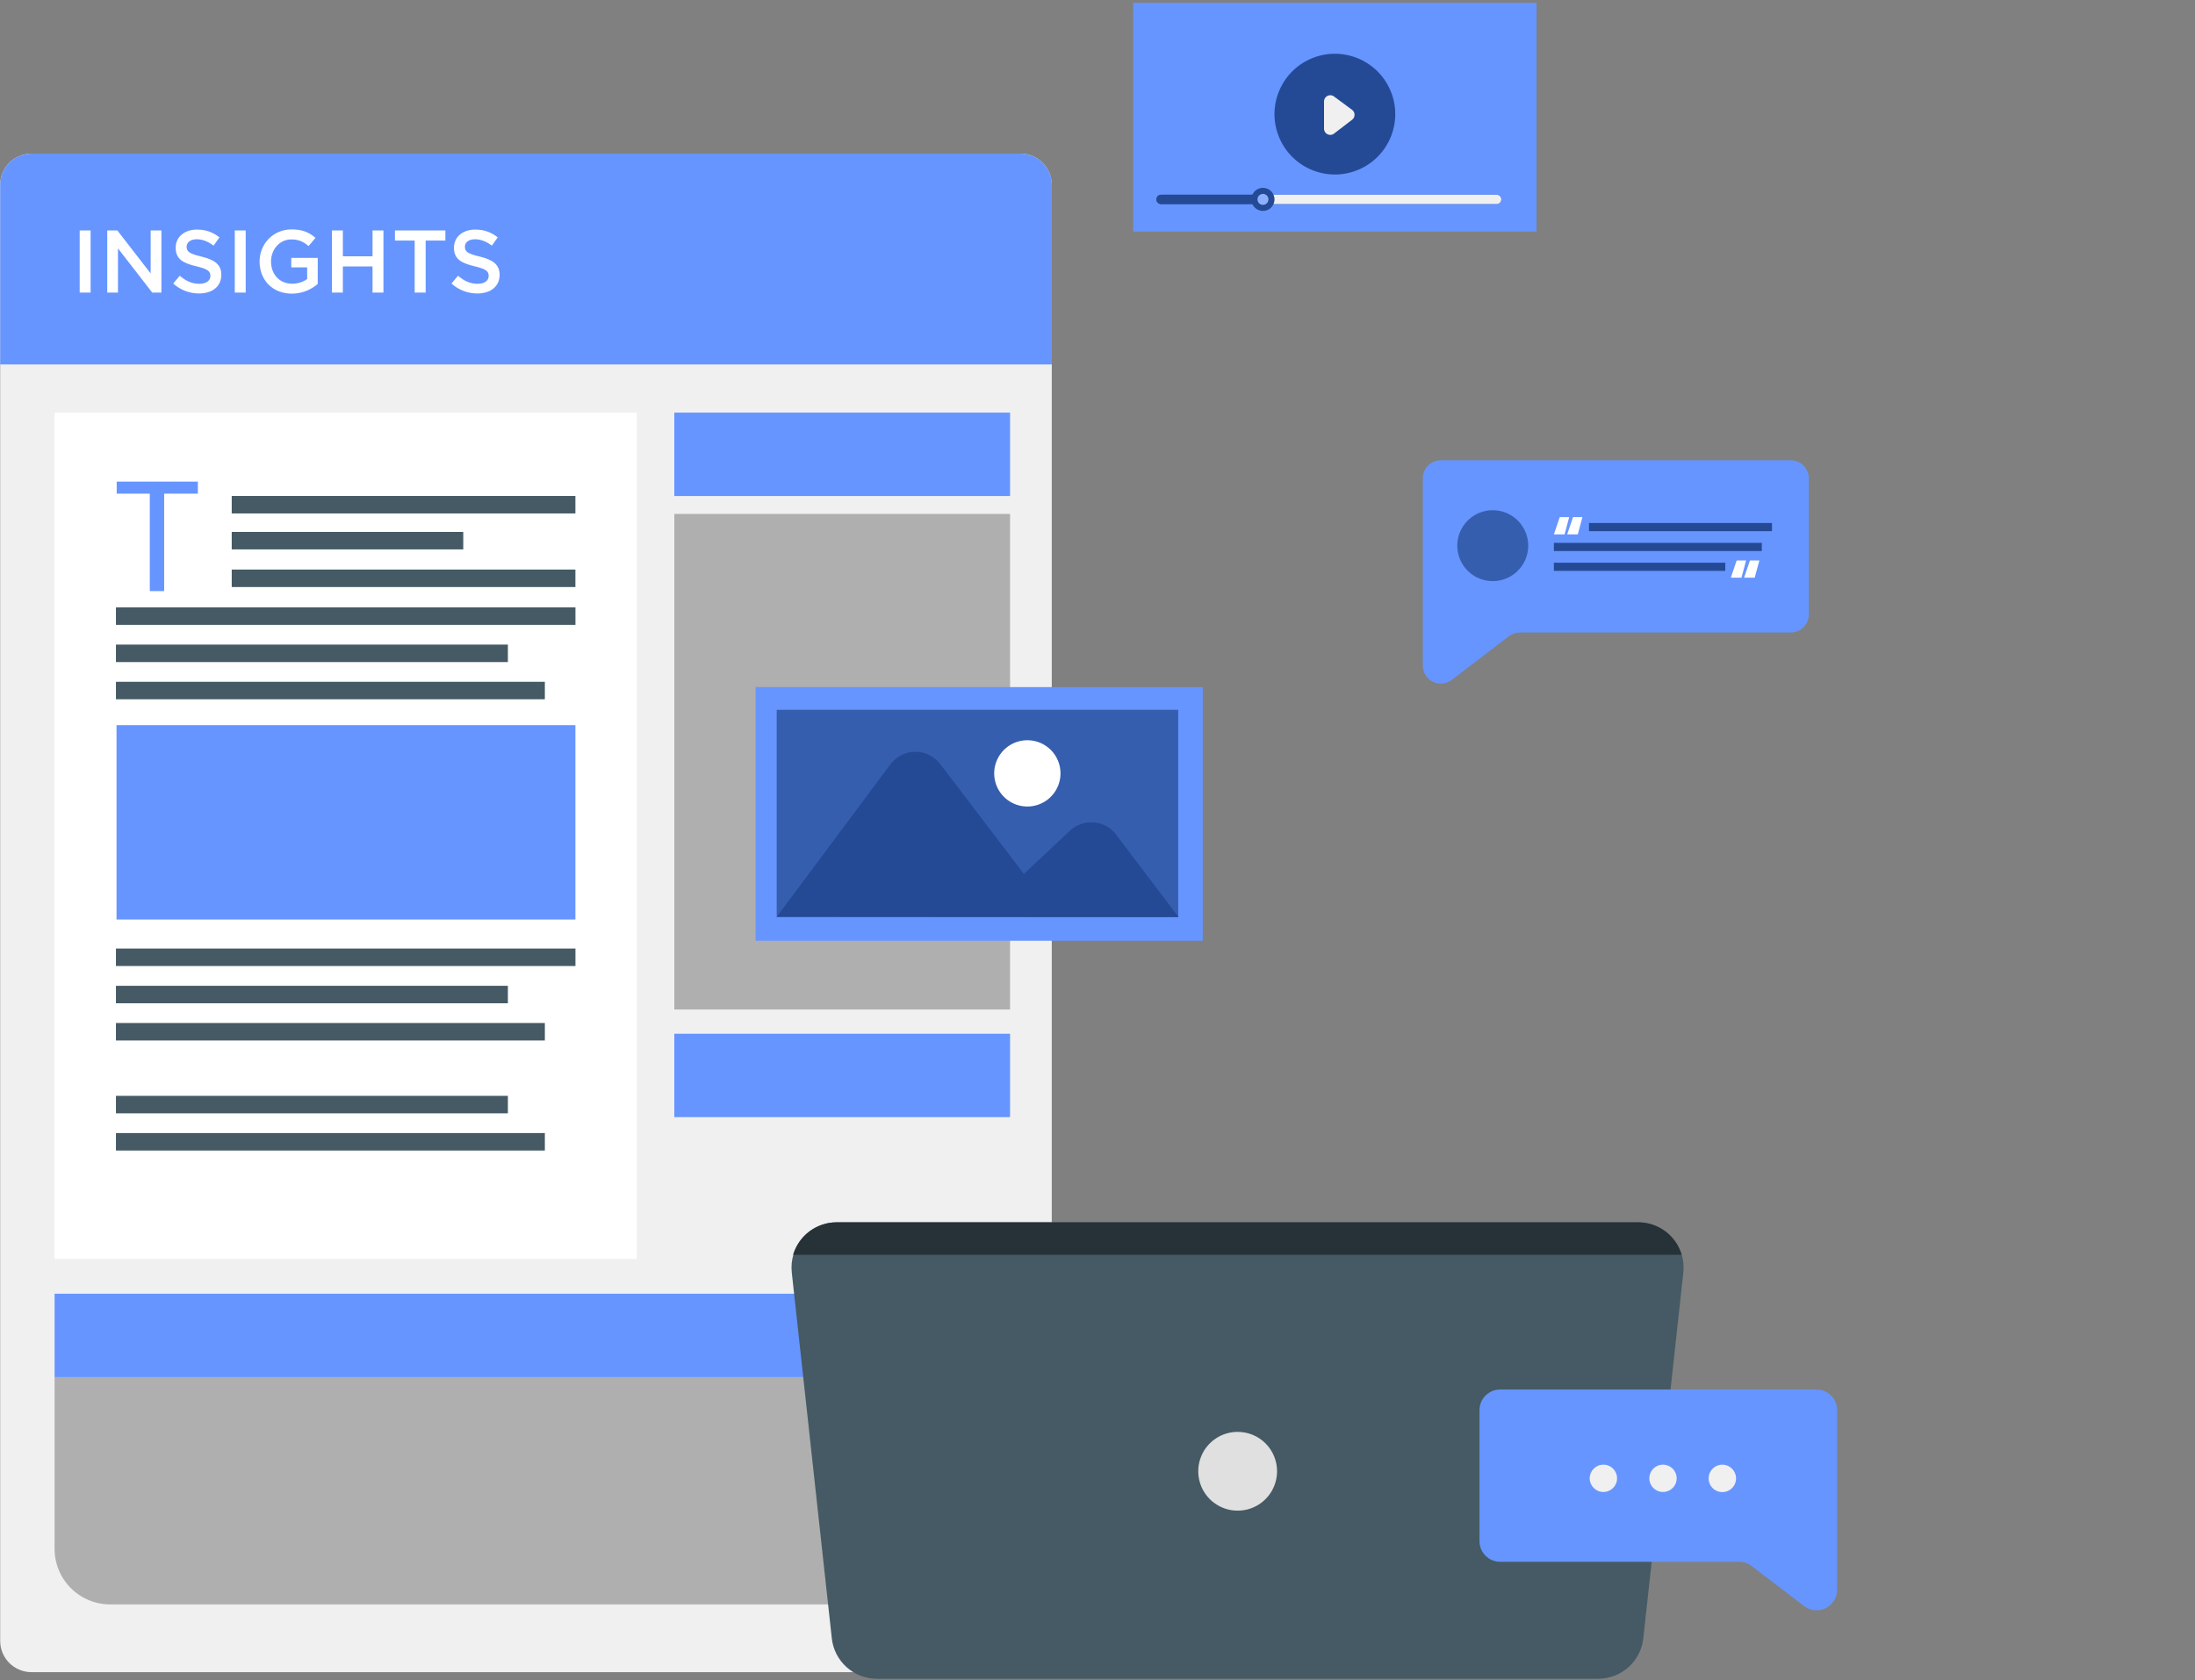 <svg width="525" height="402" viewBox="0 0 525 402" fill="none" xmlns="http://www.w3.org/2000/svg">
<rect x="0" y="0" width="525" height="402" fill="#808080" stroke="none"/>
<g clip-path="url(#clip0_2020_731)">
<path d="M244.094 36.755H7.512C3.388 36.755 0.045 40.099 0.045 44.223V392.592C0.045 396.716 3.388 400.059 7.512 400.059H244.094C248.219 400.059 251.562 396.716 251.562 392.592V44.223C251.562 40.099 248.219 36.755 244.094 36.755Z" fill="#F0F0F0"/>
<path d="M152.307 98.72H13.055V301.191H152.307V98.72Z" fill="white"/>
<path d="M244.109 36.755H7.512C5.532 36.755 3.632 37.542 2.232 38.943C0.832 40.343 0.045 42.242 0.045 44.223V87.19H251.577V44.223C251.577 42.242 250.79 40.343 249.39 38.943C247.989 37.542 246.09 36.755 244.109 36.755Z" fill="#6695FF"/>
<path d="M35.828 118.106H27.912V115.223H47.327V118.106H39.263V141.419H35.828V118.106Z" fill="#6695FF"/>
<path d="M137.625 118.658H55.424V122.84H137.625V118.658Z" fill="#455A64"/>
<path d="M110.802 127.26H55.424V131.442H110.802V127.26Z" fill="#455A64"/>
<path d="M137.625 136.266H55.424V140.448H137.625V136.266Z" fill="#455A64"/>
<path d="M137.636 145.316H27.73V149.498H137.636V145.316Z" fill="#455A64"/>
<path d="M121.476 154.218H27.73V158.4H121.476V154.218Z" fill="#455A64"/>
<path d="M130.318 163.119H27.73V167.3H130.318V163.119Z" fill="#455A64"/>
<path d="M137.636 226.935H27.73V231.117H137.636V226.935Z" fill="#455A64"/>
<path d="M121.476 235.852H27.73V240.033H121.476V235.852Z" fill="#455A64"/>
<path d="M130.318 244.753H27.73V248.935H130.318V244.753Z" fill="#455A64"/>
<path d="M121.476 262.182H27.73V266.363H121.476V262.182Z" fill="#455A64"/>
<path d="M130.318 271.083H27.73V275.264H130.318V271.083Z" fill="#455A64"/>
<path d="M137.627 173.499H27.871V219.991H137.627V173.499Z" fill="#6695FF"/>
<path d="M241.588 98.72H161.283V118.673H241.588V98.72Z" fill="#6695FF"/>
<path d="M241.588 247.321H161.283V267.274H241.588V247.321Z" fill="#6695FF"/>
<path d="M241.602 309.524H13.055V329.477H241.602V309.524Z" fill="#6695FF"/>
<path d="M241.588 122.959H161.283V241.527H241.588V122.959Z" fill="#AFAFAF"/>
<path d="M13.055 329.478H241.557V370.563C241.557 374.088 240.157 377.469 237.664 379.962C235.171 382.455 231.79 383.855 228.265 383.855H26.347C22.821 383.855 19.441 382.455 16.948 379.962C14.455 377.469 13.055 374.088 13.055 370.563V329.478Z" fill="#AFAFAF"/>
<path d="M21.209 56.111C22.326 55.9 23.462 55.8 24.599 55.813C26 55.684 27.402 56.054 28.557 56.858C28.949 57.151 29.263 57.536 29.471 57.978C29.679 58.421 29.776 58.908 29.752 59.397C29.731 60.114 29.485 60.806 29.047 61.374C28.61 61.943 28.005 62.359 27.317 62.563C28.154 62.731 28.908 63.182 29.452 63.84C29.996 64.498 30.297 65.323 30.304 66.177C30.313 66.717 30.209 67.252 29.998 67.749C29.787 68.245 29.474 68.692 29.08 69.06C27.645 70.107 25.873 70.586 24.106 70.404C23.143 70.407 22.18 70.352 21.224 70.24L21.209 56.111ZM23.061 62.085H24.748C26.72 62.085 27.87 61.055 27.87 59.666C27.87 57.978 26.585 57.321 24.704 57.321C24.154 57.308 23.603 57.348 23.061 57.441V62.085ZM23.061 68.985C23.556 69.051 24.055 69.081 24.554 69.075C26.481 69.075 28.243 68.373 28.243 66.267C28.243 64.161 26.556 63.489 24.524 63.489H23.031L23.061 68.985Z" fill="white"/>
<path d="M32.779 55.917H34.646V68.761H40.799V70.329H32.779V55.917Z" fill="white"/>
<path d="M54.344 62.966C54.344 67.925 51.357 70.553 47.654 70.553C43.95 70.553 41.172 67.566 41.172 63.25C41.172 58.934 44.024 55.678 47.863 55.678C51.701 55.678 54.344 58.695 54.344 62.966ZM43.158 63.205C43.158 66.282 44.831 69.045 47.758 69.045C50.685 69.045 52.373 66.327 52.373 63.071C52.373 60.203 50.88 57.217 47.788 57.217C44.697 57.217 43.158 60.039 43.158 63.205Z" fill="white"/>
<path d="M67.719 69.731C66.281 70.249 64.766 70.517 63.238 70.523C62.249 70.627 61.249 70.511 60.309 70.186C59.369 69.859 58.512 69.331 57.8 68.637C57.087 67.942 56.536 67.1 56.185 66.169C55.834 65.238 55.693 64.241 55.771 63.249C55.771 58.948 58.758 55.782 63.567 55.782C64.799 55.751 66.024 55.975 67.166 56.439L66.718 57.933C65.716 57.493 64.63 57.279 63.537 57.305C62.76 57.245 61.98 57.353 61.249 57.623C60.519 57.893 59.856 58.318 59.305 58.868C58.754 59.419 58.329 60.082 58.06 60.813C57.79 61.543 57.681 62.324 57.742 63.1C57.663 63.861 57.75 64.631 57.998 65.355C58.245 66.079 58.647 66.741 59.175 67.295C59.703 67.849 60.346 68.282 61.057 68.563C61.769 68.844 62.534 68.968 63.298 68.925C64.142 68.966 64.986 68.834 65.777 68.536V64.235H62.79V62.742H67.524L67.719 69.731Z" fill="white"/>
<path d="M382.261 401.643H209.72C207.05 401.64 204.475 400.653 202.488 398.87C200.502 397.087 199.242 394.634 198.952 391.98L189.379 304.462C189.211 302.948 189.364 301.416 189.828 299.965C190.293 298.514 191.058 297.178 192.075 296.043C193.091 294.909 194.335 294.001 195.726 293.38C197.117 292.759 198.623 292.439 200.147 292.439H391.835C393.358 292.439 394.865 292.759 396.257 293.38C397.648 294.001 398.894 294.908 399.911 296.043C400.928 297.177 401.695 298.513 402.162 299.964C402.628 301.415 402.783 302.947 402.618 304.462L393.044 391.98C392.75 394.635 391.488 397.088 389.499 398.871C387.509 400.654 384.933 401.641 382.261 401.643Z" fill="#455A64"/>
<path d="M402.226 300.221C401.563 297.966 400.184 295.988 398.299 294.584C396.413 293.181 394.123 292.428 391.772 292.44H200.144C197.793 292.428 195.503 293.181 193.617 294.584C191.732 295.988 190.353 297.966 189.689 300.221H402.226Z" fill="#263238"/>
<path d="M305.445 352C305.445 353.864 304.892 355.687 303.856 357.237C302.82 358.787 301.347 359.995 299.624 360.707C297.902 361.42 296.006 361.606 294.178 361.241C292.349 360.876 290.67 359.977 289.353 358.658C288.035 357.338 287.139 355.658 286.777 353.829C286.415 352 286.604 350.105 287.319 348.383C288.035 346.661 289.245 345.19 290.797 344.157C292.348 343.123 294.172 342.573 296.036 342.576C297.273 342.576 298.498 342.82 299.641 343.293C300.783 343.767 301.821 344.461 302.695 345.337C303.569 346.212 304.261 347.251 304.733 348.394C305.205 349.538 305.447 350.763 305.445 352Z" fill="#E0E0E0"/>
<path d="M367.514 0.673H271.035V55.409H367.514V0.673Z" fill="#6695FF"/>
<path d="M325.017 40.557C332.336 37.386 335.698 28.882 332.526 21.564C329.355 14.245 320.851 10.883 313.532 14.055C306.214 17.226 302.852 25.73 306.024 33.048C309.195 40.367 317.699 43.729 325.017 40.557Z" fill="#244A96"/>
<path d="M316.68 24.18V30.901C316.7 31.159 316.787 31.407 316.932 31.621C317.078 31.834 317.276 32.007 317.507 32.121C317.739 32.236 317.997 32.288 318.255 32.273C318.513 32.258 318.763 32.177 318.98 32.036L323.46 28.601C323.624 28.461 323.756 28.287 323.846 28.091C323.936 27.895 323.983 27.682 323.983 27.466C323.983 27.25 323.936 27.037 323.846 26.841C323.756 26.645 323.624 26.471 323.46 26.331L318.98 23.016C318.761 22.874 318.508 22.793 318.248 22.779C317.988 22.766 317.728 22.821 317.496 22.939C317.263 23.056 317.065 23.233 316.922 23.451C316.779 23.669 316.695 23.92 316.68 24.18Z" fill="#F0F0F0"/>
<path d="M357.971 48.823H277.697C277.403 48.819 277.121 48.699 276.915 48.49C276.708 48.28 276.592 47.997 276.592 47.703C276.592 47.558 276.62 47.414 276.676 47.28C276.731 47.146 276.813 47.024 276.916 46.921C277.018 46.819 277.14 46.737 277.274 46.682C277.408 46.626 277.552 46.598 277.697 46.598H357.971C358.117 46.598 358.26 46.626 358.394 46.682C358.528 46.737 358.65 46.819 358.753 46.921C358.856 47.024 358.937 47.146 358.993 47.28C359.048 47.414 359.077 47.558 359.077 47.703C359.077 47.997 358.961 48.28 358.754 48.49C358.547 48.699 358.266 48.819 357.971 48.823Z" fill="#244A96"/>
<path d="M357.976 46.598H302.045V48.823H357.976C358.27 48.819 358.551 48.699 358.758 48.49C358.965 48.28 359.081 47.997 359.081 47.703C359.081 47.558 359.052 47.414 358.997 47.28C358.941 47.146 358.86 47.024 358.757 46.921C358.655 46.819 358.533 46.737 358.399 46.682C358.265 46.626 358.121 46.598 357.976 46.598Z" fill="#F0F0F0"/>
<path d="M301.921 46.598H277.697C277.552 46.598 277.408 46.626 277.274 46.682C277.14 46.737 277.018 46.819 276.916 46.921C276.813 47.024 276.731 47.146 276.676 47.28C276.62 47.414 276.592 47.558 276.592 47.703C276.592 47.997 276.708 48.28 276.915 48.49C277.121 48.699 277.403 48.819 277.697 48.823H301.921V46.598Z" fill="#244A96"/>
<path d="M304.836 47.703C304.836 48.25 304.674 48.784 304.371 49.238C304.067 49.693 303.636 50.047 303.131 50.256C302.626 50.465 302.07 50.52 301.534 50.413C300.998 50.307 300.506 50.044 300.12 49.657C299.733 49.271 299.47 48.778 299.364 48.242C299.257 47.706 299.312 47.151 299.521 46.646C299.73 46.141 300.084 45.71 300.538 45.406C300.993 45.102 301.527 44.94 302.073 44.94C302.806 44.94 303.509 45.231 304.027 45.75C304.545 46.268 304.836 46.971 304.836 47.703Z" fill="#244A96"/>
<path d="M303.386 47.703C303.386 47.962 303.309 48.217 303.165 48.433C303.02 48.649 302.815 48.817 302.575 48.917C302.335 49.016 302.071 49.042 301.816 48.992C301.561 48.941 301.327 48.816 301.143 48.632C300.959 48.448 300.834 48.214 300.783 47.959C300.732 47.704 300.758 47.44 300.858 47.2C300.957 46.959 301.126 46.754 301.342 46.61C301.558 46.465 301.812 46.388 302.072 46.388C302.421 46.388 302.755 46.527 303.001 46.773C303.248 47.02 303.386 47.354 303.386 47.703Z" fill="#8CB0FF"/>
<path d="M353.867 337.363V368.726C353.867 370.031 354.384 371.282 355.305 372.206C356.226 373.13 357.476 373.651 358.781 373.655H415.966C417.044 373.653 418.094 374.004 418.953 374.655L431.498 384.259C432.227 384.816 433.097 385.159 434.01 385.248C434.924 385.336 435.844 385.167 436.666 384.76C437.488 384.353 438.18 383.724 438.663 382.943C439.146 382.163 439.401 381.263 439.399 380.346V337.363C439.399 336.06 438.881 334.81 437.96 333.889C437.038 332.967 435.788 332.45 434.485 332.45H358.781C357.478 332.45 356.228 332.967 355.306 333.889C354.385 334.81 353.867 336.06 353.867 337.363Z" fill="#6695FF"/>
<path d="M383.497 356.958C385.304 356.958 386.768 355.494 386.768 353.688C386.768 351.881 385.304 350.417 383.497 350.417C381.691 350.417 380.227 351.881 380.227 353.688C380.227 355.494 381.691 356.958 383.497 356.958Z" fill="#F0F0F0"/>
<path d="M401.03 353.688C401.03 354.335 400.838 354.967 400.479 355.505C400.119 356.043 399.608 356.462 399.011 356.709C398.413 356.957 397.755 357.022 397.121 356.896C396.486 356.769 395.904 356.458 395.446 356C394.989 355.543 394.677 354.96 394.551 354.326C394.425 353.691 394.49 353.034 394.737 352.436C394.985 351.838 395.404 351.328 395.942 350.968C396.48 350.609 397.112 350.417 397.759 350.417C398.625 350.421 399.455 350.767 400.067 351.379C400.68 351.992 401.026 352.821 401.03 353.688Z" fill="#F0F0F0"/>
<path d="M415.235 353.688C415.238 354.338 415.048 354.975 414.689 355.517C414.33 356.059 413.818 356.483 413.217 356.734C412.617 356.985 411.956 357.052 411.318 356.927C410.68 356.802 410.093 356.49 409.632 356.031C409.171 355.572 408.856 354.987 408.728 354.349C408.6 353.711 408.664 353.05 408.913 352.449C409.161 351.847 409.582 351.333 410.123 350.972C410.663 350.61 411.299 350.417 411.95 350.417C412.817 350.421 413.648 350.766 414.263 351.378C414.878 351.99 415.227 352.82 415.235 353.688Z" fill="#F0F0F0"/>
<path d="M432.635 114.404V147.007C432.635 148.151 432.181 149.249 431.371 150.059C430.562 150.868 429.464 151.323 428.319 151.323H363.532C362.588 151.325 361.671 151.634 360.919 152.204L347.238 162.658C346.601 163.15 345.838 163.454 345.037 163.534C344.236 163.614 343.428 163.467 342.706 163.111C341.984 162.754 341.377 162.202 340.953 161.518C340.529 160.833 340.306 160.043 340.309 159.238V114.434C340.309 113.289 340.763 112.191 341.573 111.382C342.382 110.572 343.48 110.118 344.625 110.118H428.26C428.829 110.11 429.394 110.215 429.923 110.426C430.451 110.638 430.933 110.952 431.34 111.35C431.746 111.748 432.07 112.223 432.293 112.747C432.515 113.272 432.632 113.835 432.635 114.404Z" fill="#6695FF"/>
<path d="M365.521 130.549C365.521 132.227 365.023 133.867 364.091 135.262C363.159 136.657 361.834 137.745 360.284 138.387C358.734 139.029 357.028 139.197 355.383 138.869C353.737 138.542 352.226 137.734 351.039 136.548C349.853 135.361 349.045 133.85 348.718 132.204C348.39 130.559 348.558 128.853 349.2 127.303C349.842 125.753 350.93 124.428 352.325 123.496C353.72 122.564 355.36 122.066 357.038 122.066C359.287 122.066 361.445 122.96 363.036 124.551C364.627 126.142 365.521 128.3 365.521 130.549Z" fill="#355EAF"/>
<path d="M371.66 127.845L373.064 123.723H375.319L374.214 127.845H371.66ZM374.841 127.845L376.23 123.723H378.485L377.38 127.845H374.841Z" fill="white"/>
<path d="M413.984 138.21L415.373 134.088H417.628L416.523 138.21H413.984ZM417.151 138.21L418.554 134.088H420.81L419.689 138.21H417.151Z" fill="white"/>
<path d="M423.827 125.127H380.053V127.084H423.827V125.127Z" fill="#244A96"/>
<path d="M421.393 129.877H371.66V131.834H421.393V129.877Z" fill="#244A96"/>
<path d="M412.656 134.627H371.66V136.583H412.656V134.627Z" fill="#244A96"/>
<path d="M287.673 164.389H180.725V225.069H287.673V164.389Z" fill="#6695FF"/>
<path d="M281.802 169.825H185.771V219.363H281.802V169.825Z" fill="#355EAF"/>
<path d="M185.771 219.364L212.983 182.848C213.678 181.921 214.58 181.168 215.617 180.65C216.654 180.131 217.797 179.861 218.957 179.861C220.116 179.861 221.259 180.131 222.296 180.65C223.333 181.168 224.235 181.921 224.931 182.848L244.898 209.089L255.905 198.739C256.669 198.025 257.574 197.479 258.562 197.136C259.55 196.794 260.599 196.663 261.64 196.751C262.682 196.84 263.694 197.147 264.61 197.651C265.526 198.155 266.325 198.847 266.957 199.68L281.892 219.424L185.771 219.364Z" fill="#244A96"/>
<path d="M253.652 185.014C253.655 186.583 253.192 188.119 252.321 189.425C251.451 190.732 250.213 191.75 248.763 192.352C247.313 192.954 245.718 193.113 244.178 192.807C242.638 192.502 241.224 191.746 240.114 190.636C239.004 189.526 238.248 188.112 237.943 186.572C237.637 185.032 237.795 183.437 238.398 181.987C239 180.537 240.018 179.299 241.325 178.428C242.631 177.558 244.167 177.095 245.736 177.098C247.836 177.098 249.849 177.932 251.333 179.417C252.818 180.901 253.652 182.914 253.652 185.014Z" fill="white"/>
<rect x="17" y="53" width="57" height="24" fill="#6695FF"/>
<path d="M19.06 70V55.137H21.671V70H19.06ZM25.65 70V55.137H28.07L36.032 65.414V55.137H38.602V70H36.415L28.219 59.426V70H25.65ZM47.626 70.212C45.354 70.212 43.21 69.427 41.426 67.834L42.998 65.966C44.42 67.197 45.843 67.898 47.69 67.898C49.304 67.898 50.323 67.155 50.323 66.029V65.987C50.323 64.925 49.728 64.352 46.968 63.715C43.804 62.951 42.021 62.017 42.021 59.278V59.235C42.021 56.687 44.144 54.925 47.096 54.925C49.261 54.925 50.981 55.583 52.489 56.793L51.087 58.768C49.75 57.77 48.412 57.239 47.053 57.239C45.524 57.239 44.633 58.025 44.633 59.002V59.044C44.633 60.191 45.312 60.7 48.157 61.38C51.3 62.144 52.934 63.269 52.934 65.732V65.775C52.934 68.556 50.748 70.212 47.626 70.212ZM56.154 70V55.137H58.766V70H56.154ZM69.794 70.255C65.144 70.255 62.086 66.942 62.086 62.611V62.569C62.086 58.407 65.271 54.882 69.751 54.882C72.342 54.882 73.934 55.604 75.463 56.9L73.807 58.874C72.66 57.897 71.535 57.282 69.645 57.282C66.906 57.282 64.825 59.681 64.825 62.526V62.569C64.825 65.626 66.842 67.877 69.879 67.877C71.28 67.877 72.554 67.431 73.467 66.751V63.97H69.666V61.698H75.994V67.94C74.529 69.193 72.427 70.255 69.794 70.255ZM79.395 70V55.137H82.006V61.316H89.098V55.137H91.71V70H89.098V63.736H82.006V70H79.395ZM99.178 70V57.558H94.465V55.137H106.525V57.558H101.811V70H99.178ZM114.185 70.212C111.914 70.212 109.769 69.427 107.985 67.834L109.557 65.966C110.979 67.197 112.402 67.898 114.249 67.898C115.863 67.898 116.882 67.155 116.882 66.029V65.987C116.882 64.925 116.287 64.352 113.527 63.715C110.364 62.951 108.58 62.017 108.58 59.278V59.235C108.58 56.687 110.703 54.925 113.655 54.925C115.82 54.925 117.54 55.583 119.048 56.793L117.646 58.768C116.309 57.77 114.971 57.239 113.612 57.239C112.083 57.239 111.192 58.025 111.192 59.002V59.044C111.192 60.191 111.871 60.7 114.716 61.38C117.859 62.144 119.494 63.269 119.494 65.732V65.775C119.494 68.556 117.307 70.212 114.185 70.212Z" fill="white"/>
</g>
<defs>
<clipPath id="clip0_2020_731">
<rect width="524.689" height="400.969" fill="white" transform="translate(0.045 0.674)"/>
</clipPath>
</defs>
</svg>
